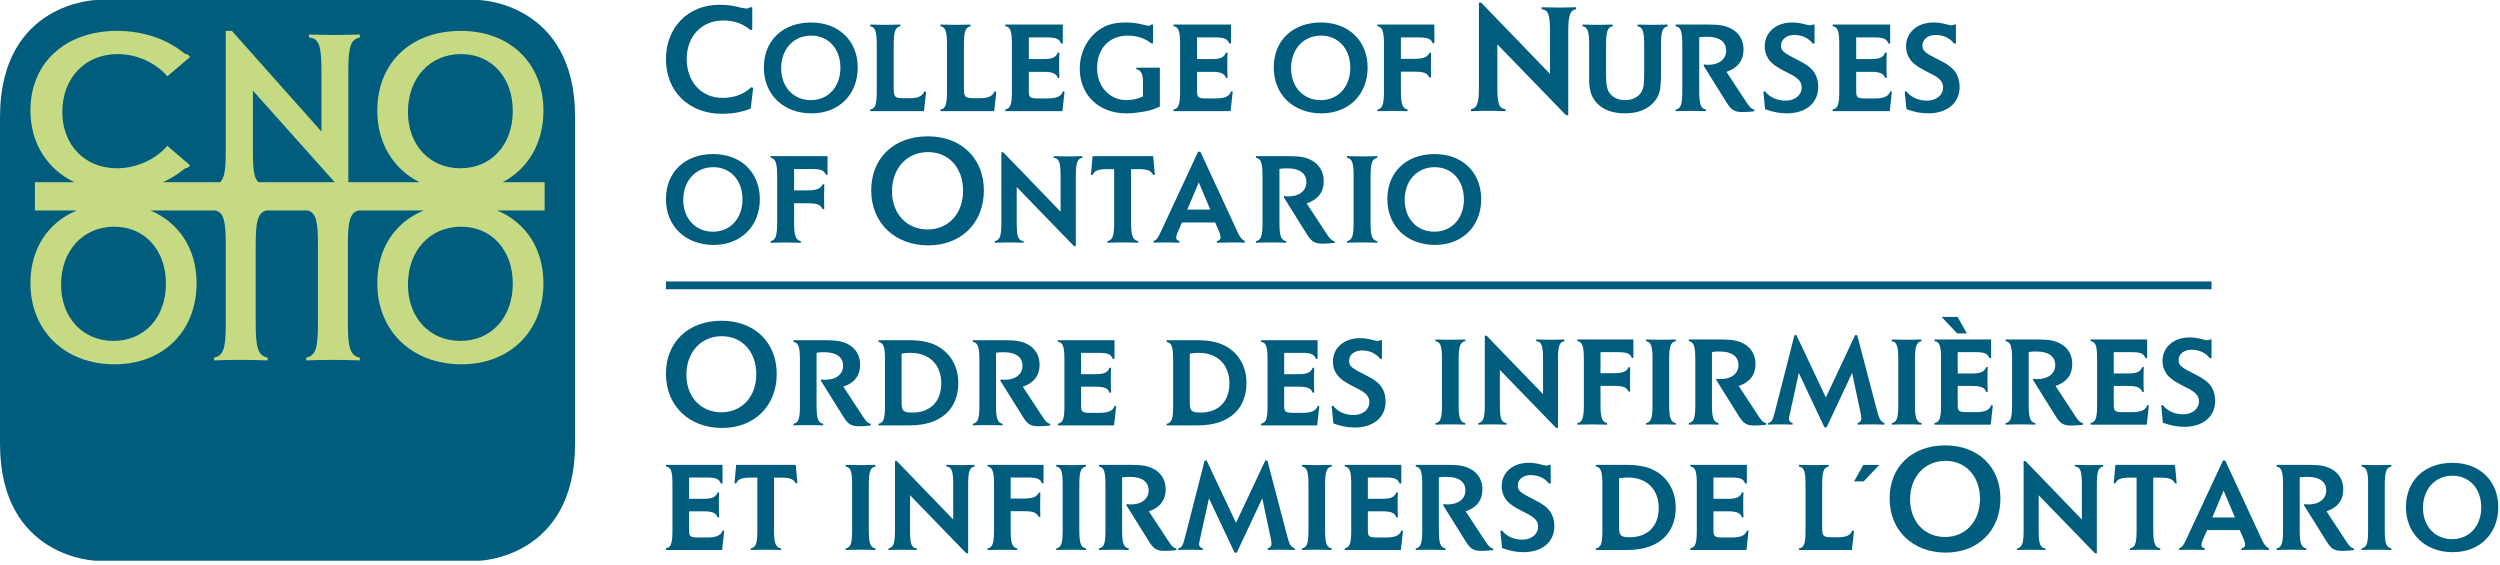 <?xml version="1.0" encoding="UTF-8"?> <svg xmlns="http://www.w3.org/2000/svg" width="177" height="40" viewBox="0 0 177 40" fill="none"><g clip-path="url(#clip0_4254_104)"><path d="M51.092 22.708C53.413 22.708 54.992 24.238 54.992 26.471C54.992 28.738 53.413 30.3 51.125 30.3C48.784 30.3 47.148 28.726 47.148 26.471C47.148 24.216 48.728 22.708 51.092 22.708ZM51.104 23.803C49.635 23.803 48.596 24.932 48.596 26.536C48.596 28.098 49.623 29.192 51.07 29.192C52.529 29.192 53.545 28.087 53.545 26.494C53.545 24.909 52.551 23.803 51.104 23.803Z" fill="#005D7D"></path><path d="M57.813 24.973V28.697C57.813 29.636 57.915 29.926 58.283 30.007V30.116C57.74 30.098 57.519 30.098 57.224 30.098C56.921 30.098 56.709 30.098 56.175 30.116V30.007C56.543 29.926 56.635 29.655 56.635 28.697V25.507C56.635 24.549 56.533 24.269 56.175 24.206V24.087H58.457C59.24 24.087 59.636 24.16 60.051 24.376C60.593 24.666 60.898 25.181 60.898 25.822C60.898 26.59 60.491 27.114 59.709 27.377L61.091 29.482C61.33 29.853 61.44 29.952 61.652 30.015V30.124C61.33 30.16 61.054 30.179 60.833 30.179C60.281 30.179 60.041 30.044 59.709 29.5L58.108 26.935L58.163 26.862C58.283 26.88 58.337 26.889 58.439 26.889C59.194 26.889 59.691 26.491 59.691 25.904C59.691 25.281 59.212 24.937 58.374 24.937C58.145 24.937 58.052 24.937 57.813 24.973Z" fill="#005D7D"></path><path d="M62.196 24.206V24.087H64.387C65.325 24.087 66.025 24.259 66.587 24.63C67.387 25.163 67.848 26.057 67.848 27.105C67.848 28.995 66.578 30.116 64.424 30.116H62.196V30.007C62.564 29.925 62.656 29.663 62.656 28.696V25.506C62.656 24.548 62.554 24.268 62.196 24.206ZM63.833 25.037V28.462C63.833 29.095 63.945 29.211 64.598 29.211C65.86 29.211 66.642 28.425 66.642 27.142C66.642 25.822 65.795 24.981 64.469 24.981C64.257 24.982 64.138 24.991 63.833 25.037Z" fill="#005D7D"></path><path d="M70.517 24.973V28.697C70.517 29.636 70.619 29.926 70.988 30.007V30.116C70.445 30.098 70.223 30.098 69.929 30.098C69.625 30.098 69.413 30.098 68.879 30.116V30.007C69.248 29.926 69.34 29.655 69.34 28.697V25.507C69.34 24.549 69.238 24.269 68.879 24.206V24.087H71.162C71.945 24.087 72.341 24.16 72.755 24.376C73.298 24.666 73.602 25.181 73.602 25.822C73.602 26.59 73.197 27.114 72.414 27.377L73.796 29.482C74.036 29.853 74.145 29.952 74.358 30.015V30.124C74.036 30.16 73.759 30.179 73.538 30.179C72.986 30.179 72.746 30.044 72.414 29.5L70.813 26.935L70.868 26.862C70.988 26.88 71.043 26.889 71.144 26.889C71.898 26.889 72.395 26.491 72.395 25.904C72.395 25.281 71.917 24.937 71.08 24.937C70.85 24.937 70.757 24.937 70.517 24.973Z" fill="#005D7D"></path><path d="M76.539 24.982V26.491H77.552C78.168 26.491 78.427 26.374 78.555 26.039H78.666C78.647 26.419 78.647 26.572 78.647 26.889C78.647 27.224 78.647 27.386 78.666 27.801H78.555C78.454 27.494 78.187 27.377 77.571 27.377H76.539V28.732C76.539 29.157 76.631 29.229 77.192 29.229H77.81C78.482 29.229 78.794 29.085 78.914 28.732L79.025 28.75L78.878 30.116H74.9V29.999C75.269 29.927 75.361 29.655 75.361 28.687V25.507C75.361 24.53 75.269 24.269 74.9 24.195V24.087H78.906V25.406H78.785C78.647 25.063 78.427 24.981 77.746 24.981L76.539 24.982Z" fill="#005D7D"></path><path d="M82.597 24.206V24.087H84.788C85.727 24.087 86.426 24.259 86.989 24.63C87.789 25.163 88.25 26.057 88.25 27.105C88.25 28.995 86.978 30.116 84.824 30.116H82.597V30.007C82.966 29.925 83.058 29.663 83.058 28.696V25.506C83.058 24.548 82.956 24.268 82.597 24.206ZM84.236 25.037V28.462C84.236 29.095 84.347 29.211 85 29.211C86.261 29.211 87.044 28.425 87.044 27.142C87.044 25.822 86.196 24.981 84.87 24.981C84.659 24.982 84.539 24.991 84.236 25.037Z" fill="#005D7D"></path><path d="M90.92 24.982V26.491H91.932C92.55 26.491 92.807 26.374 92.934 26.039H93.046C93.028 26.419 93.028 26.572 93.028 26.889C93.028 27.224 93.028 27.386 93.046 27.801H92.934C92.835 27.494 92.567 27.377 91.951 27.377H90.92V28.732C90.92 29.157 91.012 29.229 91.573 29.229H92.19C92.863 29.229 93.175 29.085 93.295 28.732L93.405 28.75L93.258 30.116H89.281V29.999C89.649 29.927 89.742 29.655 89.742 28.687V25.507C89.742 24.53 89.649 24.269 89.281 24.195V24.087H93.286V25.406H93.166C93.028 25.063 92.807 24.981 92.125 24.981L90.92 24.982Z" fill="#005D7D"></path><path d="M97.842 24.087V25.406H97.714C97.43 25.026 96.969 24.811 96.425 24.811C95.901 24.811 95.514 25.117 95.514 25.533C95.514 25.922 95.66 26.048 96.766 26.6C97.485 26.961 97.826 27.287 97.991 27.766C98.064 27.973 98.101 28.19 98.101 28.426C98.101 29.546 97.245 30.269 95.91 30.269C95.422 30.269 94.952 30.178 94.4 29.979L94.281 28.75L94.4 28.741C94.722 29.157 95.237 29.383 95.846 29.383C96.48 29.383 96.951 28.995 96.951 28.471C96.951 28.072 96.72 27.811 96.075 27.494C95.034 26.979 94.722 26.726 94.499 26.239C94.417 26.048 94.372 25.832 94.372 25.605C94.372 24.629 95.162 23.942 96.276 23.942C96.599 23.942 96.839 23.979 97.29 24.096C97.382 24.124 97.492 24.141 97.548 24.141C97.603 24.141 97.64 24.132 97.714 24.087L97.842 24.087Z" fill="#005D7D"></path><path d="M101.632 24.154V24.036L102.093 24.046C102.315 24.055 102.517 24.055 102.701 24.055C102.876 24.055 103.068 24.055 103.262 24.046L103.742 24.036V24.154C103.383 24.218 103.272 24.516 103.272 25.456V28.646C103.272 29.586 103.374 29.875 103.742 29.957V30.066C103.235 30.047 103.034 30.047 102.645 30.047C102.288 30.047 102.103 30.047 101.632 30.066V29.957C102.001 29.875 102.093 29.605 102.093 28.646V25.456C102.093 24.498 101.992 24.218 101.632 24.154Z" fill="#005D7D"></path><path d="M105.251 23.766L109.247 27.905V25.456C109.247 24.462 109.145 24.182 108.758 24.154V24.036L109.247 24.046L109.772 24.056L110.296 24.046L110.756 24.036V24.154C110.407 24.218 110.305 24.498 110.305 25.456V30.3H110.176L106.19 26.188V28.646C106.19 29.631 106.282 29.902 106.669 29.957V30.066C106.135 30.047 105.913 30.047 105.647 30.047C105.39 30.047 105.179 30.047 104.661 30.066V29.957C105.03 29.876 105.123 29.605 105.123 28.646V23.766H105.251Z" fill="#005D7D"></path><path d="M113.316 24.933V26.424H114.236C114.871 26.424 115.177 26.306 115.304 25.999H115.415V26.27C115.405 26.451 115.405 26.821 115.405 27.074C115.405 27.355 115.405 27.436 115.415 27.725H115.304C115.138 27.399 114.909 27.318 114.236 27.318H113.316V28.647C113.316 29.587 113.427 29.876 113.786 29.958V30.067C113.288 30.057 113.076 30.047 112.725 30.047C112.368 30.047 112.174 30.057 111.677 30.067V29.958C112.035 29.886 112.138 29.597 112.138 28.647V25.456C112.138 24.507 112.036 24.218 111.677 24.145V24.035H115.644V25.337H115.534C115.396 25.012 115.185 24.932 114.448 24.932H113.316" fill="#005D7D"></path><path d="M116.538 24.154V24.036L116.998 24.046C117.22 24.055 117.421 24.055 117.606 24.055C117.781 24.055 117.974 24.055 118.168 24.046L118.647 24.036V24.154C118.288 24.218 118.177 24.516 118.177 25.456V28.646C118.177 29.586 118.278 29.875 118.647 29.957V30.066C118.14 30.047 117.938 30.047 117.55 30.047C117.192 30.047 117.008 30.047 116.538 30.066V29.957C116.906 29.875 116.998 29.605 116.998 28.646V25.456C116.998 24.498 116.897 24.218 116.538 24.154Z" fill="#005D7D"></path><path d="M121.206 24.922V28.646C121.206 29.586 121.307 29.875 121.675 29.957V30.066C121.131 30.047 120.911 30.047 120.617 30.047C120.312 30.047 120.1 30.047 119.567 30.066V29.957C119.935 29.875 120.027 29.605 120.027 28.646V25.456C120.027 24.498 119.926 24.218 119.567 24.154V24.036H121.85C122.632 24.036 123.029 24.109 123.442 24.327C123.986 24.616 124.29 25.131 124.29 25.772C124.29 26.541 123.885 27.064 123.102 27.326L124.483 29.432C124.723 29.802 124.834 29.902 125.045 29.965V30.074C124.723 30.11 124.447 30.128 124.226 30.128C123.674 30.128 123.435 29.993 123.102 29.451L121.5 26.885L121.555 26.812C121.675 26.83 121.73 26.839 121.831 26.839C122.587 26.839 123.084 26.442 123.084 25.854C123.084 25.231 122.606 24.887 121.767 24.887C121.537 24.886 121.445 24.886 121.206 24.922Z" fill="#005D7D"></path><path d="M129.27 28.14L131.342 23.729H131.488L132.916 29.16C133.054 29.676 133.145 29.829 133.422 29.956V30.065C132.879 30.046 132.676 30.046 132.391 30.046C132.115 30.046 131.939 30.046 131.517 30.065V29.956C131.701 29.892 131.783 29.785 131.783 29.613C131.783 29.549 131.766 29.404 131.746 29.314L131.13 26.404L129.325 30.254H129.169L127.355 26.404L126.721 29.305C126.673 29.495 126.654 29.585 126.654 29.657C126.654 29.8 126.747 29.901 126.921 29.956V30.065C126.544 30.046 126.397 30.046 126.056 30.046C125.707 30.046 125.559 30.046 125.182 30.065V29.956C125.45 29.866 125.504 29.775 125.68 29.087L127.05 23.729H127.188L129.27 28.14Z" fill="#005D7D"></path><path d="M133.939 24.154V24.036L134.398 24.046C134.619 24.055 134.821 24.055 135.006 24.055C135.182 24.055 135.374 24.055 135.567 24.046L136.046 24.036V24.154C135.688 24.218 135.578 24.516 135.578 25.456V28.646C135.578 29.586 135.678 29.875 136.046 29.957V30.066C135.539 30.047 135.338 30.047 134.95 30.047C134.591 30.047 134.407 30.047 133.939 30.066V29.957C134.306 29.875 134.398 29.605 134.398 28.646V25.456C134.398 24.498 134.297 24.218 133.939 24.154Z" fill="#005D7D"></path><path d="M138.606 24.933V26.442H139.619C140.235 26.442 140.493 26.324 140.621 25.989H140.733C140.714 26.368 140.714 26.522 140.714 26.838C140.714 27.173 140.714 27.335 140.733 27.751H140.621C140.52 27.444 140.253 27.326 139.637 27.326H138.606V28.682C138.606 29.107 138.697 29.179 139.259 29.179H139.876C140.548 29.179 140.861 29.035 140.98 28.682L141.091 28.701L140.945 30.066H136.966V29.947C137.335 29.875 137.426 29.604 137.426 28.637V25.456C137.426 24.48 137.335 24.218 136.966 24.145V24.035H140.972V25.355H140.852C140.713 25.012 140.493 24.932 139.812 24.932H138.606" fill="#005D7D"></path><path d="M143.631 24.922V28.646C143.631 29.586 143.734 29.875 144.102 29.957V30.066C143.558 30.047 143.338 30.047 143.043 30.047C142.74 30.047 142.528 30.047 141.994 30.066V29.957C142.362 29.875 142.454 29.605 142.454 28.646V25.456C142.454 24.498 142.353 24.218 141.994 24.154V24.036H144.277C145.059 24.036 145.456 24.109 145.871 24.327C146.413 24.616 146.717 25.131 146.717 25.772C146.717 26.541 146.311 27.064 145.53 27.326L146.911 29.432C147.15 29.802 147.26 29.902 147.472 29.965V30.074C147.15 30.11 146.874 30.128 146.653 30.128C146.1 30.128 145.86 29.993 145.53 29.451L143.927 26.885L143.982 26.812C144.102 26.83 144.158 26.839 144.259 26.839C145.014 26.839 145.511 26.442 145.511 25.854C145.511 25.231 145.032 24.887 144.195 24.887C143.963 24.886 143.871 24.886 143.631 24.922Z" fill="#005D7D"></path><path d="M149.653 24.933V26.442H150.666C151.283 26.442 151.541 26.324 151.669 25.989H151.781C151.762 26.368 151.762 26.522 151.762 26.838C151.762 27.173 151.762 27.335 151.781 27.751H151.669C151.569 27.444 151.301 27.326 150.684 27.326H149.653V28.682C149.653 29.107 149.746 29.179 150.307 29.179H150.924C151.597 29.179 151.908 29.035 152.028 28.682L152.139 28.701L151.992 30.066H148.015V29.947C148.383 29.875 148.476 29.604 148.476 28.637V25.456C148.476 24.48 148.383 24.218 148.015 24.145V24.035H152.019V25.355H151.9C151.762 25.012 151.541 24.932 150.859 24.932H149.653" fill="#005D7D"></path><path d="M156.577 24.036V25.356H156.448C156.162 24.977 155.702 24.759 155.16 24.759C154.634 24.759 154.247 25.067 154.247 25.483C154.247 25.872 154.395 25.998 155.5 26.549C156.218 26.911 156.558 27.236 156.725 27.715C156.797 27.923 156.835 28.141 156.835 28.375C156.835 29.496 155.979 30.219 154.644 30.219C154.157 30.219 153.686 30.128 153.134 29.93L153.014 28.701L153.134 28.691C153.457 29.107 153.972 29.332 154.58 29.332C155.215 29.332 155.685 28.944 155.685 28.419C155.685 28.021 155.454 27.76 154.808 27.443C153.769 26.927 153.456 26.675 153.235 26.186C153.152 25.997 153.105 25.78 153.105 25.554C153.105 24.578 153.898 23.891 155.011 23.891C155.333 23.891 155.573 23.927 156.025 24.044C156.118 24.072 156.227 24.09 156.282 24.09C156.337 24.09 156.375 24.081 156.448 24.034H156.577" fill="#005D7D"></path><path d="M139.252 23.606H138.571L137.467 22.44H138.598L139.252 23.606Z" fill="#005D7D"></path><path d="M48.788 33.807V35.316H49.8C50.417 35.316 50.675 35.199 50.804 34.864H50.914C50.896 35.243 50.896 35.398 50.896 35.714C50.896 36.047 50.896 36.211 50.914 36.626H50.804C50.702 36.319 50.435 36.201 49.819 36.201H48.788V37.557C48.788 37.982 48.879 38.054 49.442 38.054H50.058C50.73 38.054 51.043 37.91 51.163 37.557L51.273 37.575L51.126 38.94H47.148V38.822C47.517 38.75 47.609 38.478 47.609 37.511V34.33C47.609 33.354 47.517 33.093 47.148 33.02V32.913H51.154V34.232H51.034C50.896 33.888 50.675 33.807 49.994 33.807L48.788 33.807Z" fill="#005D7D"></path><path d="M54.8 33.816V37.521C54.8 38.452 54.91 38.751 55.297 38.832V38.941C54.745 38.922 54.514 38.922 54.202 38.922C53.888 38.922 53.676 38.922 53.151 38.941V38.832C53.52 38.751 53.621 38.479 53.621 37.521V33.816H53.161C52.516 33.816 52.259 33.916 52.121 34.222H52.001L52.121 32.912H56.338L56.456 34.222H56.338C56.189 33.916 55.932 33.816 55.297 33.816H54.8Z" fill="#005D7D"></path><path d="M59.872 33.03V32.913L60.331 32.921C60.554 32.931 60.756 32.931 60.94 32.931C61.116 32.931 61.309 32.931 61.502 32.921L61.98 32.913V33.03C61.622 33.094 61.511 33.391 61.511 34.331V37.521C61.511 38.461 61.612 38.751 61.98 38.832V38.941C61.474 38.922 61.272 38.922 60.885 38.922C60.526 38.922 60.341 38.922 59.872 38.941V38.832C60.24 38.751 60.331 38.479 60.331 37.521V34.331C60.331 33.373 60.231 33.093 59.872 33.03Z" fill="#005D7D"></path><path d="M63.49 32.642L67.487 36.781V34.331C67.487 33.337 67.385 33.057 66.998 33.03V32.913L67.487 32.921L68.011 32.931L68.536 32.921L68.996 32.913V33.03C68.646 33.094 68.545 33.373 68.545 34.331V39.175H68.415L64.43 35.063V37.522C64.43 38.508 64.522 38.779 64.909 38.833V38.941C64.374 38.923 64.152 38.923 63.886 38.923C63.629 38.923 63.418 38.923 62.901 38.941V38.833C63.27 38.751 63.363 38.48 63.363 37.522V32.642H63.49Z" fill="#005D7D"></path><path d="M71.554 33.807V35.298H72.476C73.111 35.298 73.415 35.181 73.543 34.874H73.654V35.145C73.645 35.325 73.645 35.696 73.645 35.949C73.645 36.229 73.645 36.31 73.654 36.6H73.543C73.378 36.274 73.148 36.193 72.476 36.193H71.554V37.522C71.554 38.461 71.665 38.751 72.024 38.833V38.941C71.526 38.932 71.315 38.923 70.966 38.923C70.607 38.923 70.412 38.933 69.917 38.941V38.833C70.276 38.761 70.377 38.471 70.377 37.522V34.331C70.377 33.383 70.276 33.094 69.917 33.021V32.913H73.884V34.214H73.774C73.636 33.888 73.423 33.807 72.686 33.807H71.554Z" fill="#005D7D"></path><path d="M74.778 33.03V32.913L75.238 32.921C75.459 32.931 75.66 32.931 75.846 32.931C76.021 32.931 76.214 32.931 76.407 32.921L76.885 32.913V33.03C76.527 33.094 76.416 33.391 76.416 34.331V37.521C76.416 38.461 76.517 38.751 76.885 38.832V38.941C76.379 38.922 76.177 38.922 75.79 38.922C75.431 38.922 75.247 38.922 74.778 38.941V38.832C75.145 38.751 75.238 38.479 75.238 37.521V34.331C75.238 33.373 75.136 33.093 74.778 33.03Z" fill="#005D7D"></path><path d="M79.445 33.797V37.521C79.445 38.461 79.546 38.751 79.914 38.832V38.941C79.371 38.922 79.15 38.922 78.855 38.922C78.551 38.922 78.34 38.922 77.806 38.941V38.832C78.175 38.751 78.266 38.479 78.266 37.521V34.331C78.266 33.373 78.166 33.094 77.806 33.03V32.913H80.089C80.872 32.913 81.268 32.984 81.682 33.202C82.226 33.49 82.529 34.006 82.529 34.647C82.529 35.415 82.124 35.939 81.341 36.201L82.722 38.306C82.961 38.678 83.072 38.778 83.284 38.84V38.948C82.962 38.984 82.686 39.002 82.465 39.002C81.912 39.002 81.673 38.867 81.341 38.325L79.739 35.759L79.794 35.686C79.914 35.704 79.97 35.714 80.071 35.714C80.827 35.714 81.323 35.316 81.323 34.729C81.323 34.105 80.844 33.761 80.007 33.761C79.776 33.762 79.684 33.762 79.445 33.797Z" fill="#005D7D"></path><path d="M87.51 37.016L89.581 32.604H89.729L91.155 38.037C91.294 38.551 91.385 38.704 91.662 38.831V38.94C91.118 38.922 90.915 38.922 90.63 38.922C90.355 38.922 90.18 38.922 89.755 38.94V38.831C89.939 38.767 90.023 38.66 90.023 38.488C90.023 38.424 90.005 38.279 89.985 38.189L89.369 35.279L87.565 39.129H87.409L85.595 35.279L84.958 38.181C84.913 38.371 84.894 38.46 84.894 38.533C84.894 38.677 84.986 38.778 85.161 38.831V38.94C84.783 38.922 84.636 38.922 84.296 38.922C83.947 38.922 83.799 38.922 83.421 38.94V38.831C83.688 38.741 83.743 38.651 83.919 37.963L85.29 32.604H85.429L87.51 37.016Z" fill="#005D7D"></path><path d="M92.177 33.03V32.913L92.638 32.921C92.859 32.931 93.061 32.931 93.245 32.931C93.42 32.931 93.613 32.931 93.807 32.921L94.286 32.913V33.03C93.927 33.094 93.816 33.391 93.816 34.331V37.521C93.816 38.461 93.917 38.751 94.286 38.832V38.941C93.779 38.922 93.577 38.922 93.19 38.922C92.831 38.922 92.647 38.922 92.177 38.941V38.832C92.545 38.751 92.638 38.479 92.638 37.521V34.331C92.638 33.373 92.537 33.093 92.177 33.03Z" fill="#005D7D"></path><path d="M96.845 33.807V35.316H97.857C98.474 35.316 98.732 35.199 98.862 34.864H98.972C98.953 35.243 98.953 35.398 98.953 35.714C98.953 36.047 98.953 36.211 98.972 36.626H98.862C98.76 36.319 98.493 36.201 97.875 36.201H96.845V37.557C96.845 37.982 96.937 38.054 97.498 38.054H98.115C98.788 38.054 99.1 37.91 99.219 37.557L99.33 37.575L99.184 38.94H95.207V38.822C95.575 38.75 95.667 38.478 95.667 37.511V34.33C95.667 33.354 95.575 33.093 95.207 33.02V32.913H99.212V34.232H99.092C98.953 33.888 98.733 33.807 98.051 33.807L96.845 33.807Z" fill="#005D7D"></path><path d="M101.872 33.797V37.521C101.872 38.461 101.973 38.751 102.341 38.832V38.941C101.797 38.922 101.577 38.922 101.283 38.922C100.979 38.922 100.766 38.922 100.233 38.941V38.832C100.601 38.751 100.694 38.479 100.694 37.521V34.331C100.694 33.373 100.593 33.094 100.233 33.03V32.913H102.515C103.299 32.913 103.695 32.984 104.108 33.202C104.652 33.49 104.956 34.006 104.956 34.647C104.956 35.415 104.551 35.939 103.769 36.201L105.15 38.306C105.389 38.678 105.5 38.778 105.711 38.84V38.948C105.389 38.984 105.113 39.002 104.892 39.002C104.34 39.002 104.1 38.867 103.769 38.325L102.165 35.759L102.22 35.686C102.341 35.704 102.396 35.714 102.498 35.714C103.253 35.714 103.751 35.316 103.751 34.729C103.751 34.105 103.272 33.761 102.433 33.761C102.203 33.762 102.111 33.762 101.872 33.797Z" fill="#005D7D"></path><path d="M109.79 32.912V34.232H109.66C109.375 33.852 108.915 33.635 108.371 33.635C107.846 33.635 107.46 33.942 107.46 34.357C107.46 34.747 107.606 34.873 108.712 35.424C109.429 35.785 109.772 36.112 109.937 36.59C110.011 36.797 110.048 37.015 110.048 37.25C110.048 38.37 109.191 39.094 107.857 39.094C107.367 39.094 106.899 39.002 106.346 38.804L106.226 37.575L106.346 37.566C106.669 37.981 107.184 38.207 107.792 38.207C108.427 38.207 108.898 37.819 108.898 37.294C108.898 36.896 108.667 36.634 108.023 36.318C106.982 35.803 106.669 35.55 106.448 35.061C106.364 34.872 106.319 34.655 106.319 34.428C106.319 33.452 107.11 32.766 108.224 32.766C108.547 32.766 108.786 32.802 109.238 32.919C109.329 32.946 109.439 32.964 109.494 32.964C109.55 32.964 109.587 32.956 109.66 32.91H109.79" fill="#005D7D"></path><path d="M131.922 32.915H133.055L131.95 34.081H131.268L131.922 32.915Z" fill="#005D7D"></path><path d="M112.99 33.03V32.913H115.181C116.12 32.913 116.82 33.084 117.382 33.454C118.183 33.988 118.642 34.882 118.642 35.93C118.642 37.819 117.371 38.94 115.217 38.94H112.989V38.831C113.357 38.749 113.449 38.489 113.449 37.522V34.331C113.45 33.373 113.349 33.093 112.99 33.03ZM114.628 33.861V37.286C114.628 37.919 114.739 38.036 115.393 38.036C116.654 38.036 117.437 37.251 117.437 35.966C117.437 34.647 116.59 33.807 115.265 33.807C115.053 33.807 114.932 33.816 114.628 33.861Z" fill="#005D7D"></path><path d="M121.312 33.807V35.316H122.325C122.942 35.316 123.199 35.199 123.329 34.864H123.439C123.421 35.243 123.421 35.398 123.421 35.714C123.421 36.047 123.421 36.211 123.439 36.626H123.329C123.227 36.319 122.96 36.201 122.344 36.201H121.312V37.557C121.312 37.982 121.405 38.054 121.965 38.054H122.583C123.255 38.054 123.568 37.91 123.687 37.557L123.798 37.575L123.65 38.94H119.674V38.822C120.042 38.749 120.134 38.479 120.134 37.512V34.331C120.134 33.354 120.042 33.093 119.674 33.019V32.913H123.678V34.231H123.559C123.42 33.888 123.199 33.807 122.518 33.807L121.312 33.807Z" fill="#005D7D"></path><path d="M131.265 37.585L131.117 38.941H127.369V38.831C127.738 38.769 127.832 38.479 127.832 37.522V34.331C127.832 33.383 127.73 33.084 127.369 33.03V32.913L127.832 32.921C128.071 32.93 128.264 32.93 128.429 32.93C128.595 32.93 128.789 32.93 129.02 32.921L129.47 32.913V33.03C129.12 33.093 129.009 33.391 129.009 34.331V37.07C129.009 37.657 129.02 37.775 129.092 37.874C129.174 38 129.322 38.037 129.691 38.037H130.132C130.712 38.037 130.989 37.911 131.144 37.568L131.265 37.585Z" fill="#005D7D"></path><path d="M137.73 31.533C140.05 31.533 141.63 33.062 141.63 35.296C141.63 37.562 140.05 39.124 137.763 39.124C135.421 39.124 133.785 37.551 133.785 35.296C133.785 33.041 135.366 31.533 137.73 31.533ZM137.741 32.629C136.272 32.629 135.234 33.756 135.234 35.361C135.234 36.922 136.26 38.019 137.709 38.019C139.167 38.019 140.183 36.913 140.183 35.318C140.182 33.734 139.189 32.629 137.741 32.629Z" fill="#005D7D"></path><path d="M143.402 32.642L147.395 36.78V34.331C147.395 33.337 147.295 33.057 146.908 33.03V32.913L147.395 32.921L147.921 32.93L148.446 32.921L148.905 32.913V33.03C148.556 33.093 148.455 33.373 148.455 34.331V39.175H148.326L144.339 35.064V37.523C144.339 38.506 144.432 38.779 144.818 38.832V38.941C144.284 38.923 144.063 38.923 143.797 38.923C143.539 38.923 143.328 38.923 142.812 38.941V38.831C143.179 38.749 143.272 38.479 143.272 37.522V32.641L143.402 32.642Z" fill="#005D7D"></path><path d="M152.451 33.816V37.522C152.451 38.452 152.562 38.749 152.948 38.831V38.941C152.396 38.922 152.165 38.922 151.852 38.922C151.539 38.922 151.327 38.922 150.802 38.941V38.831C151.17 38.749 151.272 38.479 151.272 37.522V33.816H150.812C150.167 33.816 149.909 33.914 149.771 34.223H149.651L149.771 32.912H153.988L154.108 34.223H153.988C153.84 33.914 153.582 33.816 152.947 33.816H152.451Z" fill="#005D7D"></path><path d="M158.575 37.53H156.265L155.943 38.263C155.887 38.389 155.859 38.498 155.859 38.579C155.859 38.705 155.934 38.787 156.09 38.823V38.941C155.592 38.922 155.381 38.922 155.004 38.922C154.699 38.922 154.598 38.922 154.285 38.941V38.823C154.506 38.732 154.58 38.633 154.81 38.136L157.388 32.604H157.545L160.141 38.208C160.287 38.542 160.436 38.723 160.637 38.822V38.94C160.268 38.922 160.122 38.922 159.8 38.922C159.578 38.922 159.357 38.922 159.138 38.931L158.695 38.941V38.823C158.87 38.796 158.954 38.697 158.954 38.552C158.954 38.479 158.915 38.334 158.87 38.218L158.575 37.53ZM158.235 36.635L157.433 34.737L156.632 36.635H158.235Z" fill="#005D7D"></path><path d="M162.82 33.797V37.522C162.82 38.461 162.921 38.749 163.289 38.831V38.941C162.746 38.922 162.525 38.922 162.23 38.922C161.927 38.922 161.715 38.922 161.182 38.941V38.831C161.549 38.749 161.64 38.479 161.64 37.522V34.331C161.64 33.373 161.539 33.093 161.182 33.03V32.913H163.464C164.246 32.913 164.642 32.984 165.057 33.201C165.599 33.491 165.904 34.006 165.904 34.647C165.904 35.415 165.499 35.939 164.716 36.201L166.097 38.306C166.336 38.678 166.446 38.778 166.659 38.84V38.948C166.336 38.984 166.061 39.002 165.839 39.002C165.287 39.002 165.048 38.867 164.716 38.324L163.114 35.759L163.17 35.686C163.289 35.704 163.344 35.714 163.445 35.714C164.201 35.714 164.698 35.315 164.698 34.728C164.698 34.105 164.22 33.762 163.382 33.762C163.151 33.763 163.059 33.763 162.82 33.797Z" fill="#005D7D"></path><path d="M167.202 33.03V32.913L167.662 32.921C167.883 32.93 168.086 32.93 168.27 32.93C168.445 32.93 168.638 32.93 168.832 32.921L169.31 32.913V33.03C168.952 33.093 168.841 33.391 168.841 34.331V37.522C168.841 38.461 168.941 38.749 169.31 38.831V38.941C168.803 38.922 168.601 38.922 168.216 38.922C167.855 38.922 167.672 38.922 167.202 38.941V38.831C167.57 38.749 167.662 38.479 167.662 37.522V34.331C167.662 33.373 167.56 33.093 167.202 33.03Z" fill="#005D7D"></path><path d="M173.628 32.768C175.561 32.768 176.878 34.042 176.878 35.904C176.878 37.792 175.562 39.094 173.655 39.094C171.704 39.094 170.341 37.784 170.341 35.904C170.341 34.024 171.658 32.768 173.628 32.768ZM173.636 33.681C172.413 33.681 171.547 34.621 171.547 35.958C171.547 37.26 172.404 38.172 173.609 38.172C174.824 38.172 175.671 37.251 175.671 35.922C175.671 34.602 174.844 33.681 173.636 33.681Z" fill="#005D7D"></path><path d="M40.716 19.851C40.716 19.851 40.716 23.284 40.716 31.414C40.716 39.544 33.904 39.702 33.904 39.702H6.813C6.813 39.702 0 39.543 0 31.413C0 23.283 0 19.851 0 19.851C0 19.851 0 16.418 0 8.288C0 0.158 6.813 0 6.813 0H33.904C33.904 0 40.716 0.159 40.716 8.289C40.716 16.419 40.716 19.851 40.716 19.851Z" fill="#005D7D"></path><path d="M38.561 12.902H35.581C37.371 11.976 38.476 10.151 38.476 7.831C38.476 4.481 36.106 2.187 32.627 2.187C29.08 2.187 26.711 4.447 26.711 7.831C26.711 10.142 27.856 11.973 29.701 12.902H24.662V5C24.662 3.275 24.845 2.772 25.475 2.657V2.446L24.645 2.462L23.701 2.479L22.758 2.462L21.879 2.446V2.657C22.575 2.706 22.758 3.211 22.758 5V9.312L16.415 2.183L15.983 2.185V10.741C15.983 12.02 15.892 12.618 15.575 12.902H11.526C12.048 12.666 12.534 12.373 12.964 12.026L12.966 12.026C13.046 11.941 13.13 11.903 13.299 11.871L13.461 11.703L11.847 10.327L11.846 10.326C10.984 11.317 9.635 11.913 8.272 11.913C6.014 11.913 4.412 10.27 4.412 7.928C4.412 5.521 6.031 3.829 8.323 3.829C9.672 3.829 11 4.42 11.851 5.402L13.461 4.031L13.299 3.862C13.13 3.831 13.047 3.792 12.966 3.708C11.745 2.741 10.089 2.186 8.306 2.186C4.618 2.186 2.154 4.446 2.154 7.829C2.154 10.141 3.345 11.972 5.264 12.901H2.47V14.902H5.439C3.403 15.742 2.154 17.599 2.154 20.051C2.154 23.434 4.606 25.793 8.119 25.793C11.55 25.793 13.919 23.451 13.919 20.051C13.919 17.617 12.665 15.747 10.647 14.902H15.258C15.82 15.054 15.983 15.594 15.983 17.222V22.963C15.983 24.688 15.817 25.175 15.155 25.322V25.517C15.999 25.483 16.331 25.483 16.977 25.483C17.673 25.483 18.038 25.483 18.949 25.517V25.322C18.286 25.175 18.104 24.655 18.104 22.963V17.222C18.104 15.624 18.282 15.056 18.846 14.902H21.784C22.347 15.054 22.508 15.594 22.508 17.222V22.963C22.508 24.688 22.343 25.175 21.681 25.322V25.517C22.526 25.483 22.857 25.483 23.503 25.483C24.199 25.483 24.564 25.483 25.475 25.517V25.322C24.812 25.175 24.63 24.655 24.63 22.963V17.222C24.63 15.624 24.808 15.056 25.372 14.902H29.996C27.96 15.742 26.711 17.599 26.711 20.051C26.711 23.434 29.163 25.793 32.676 25.793C36.106 25.793 38.476 23.451 38.476 20.051C38.476 17.617 37.222 15.747 35.204 14.902H38.561V12.902ZM32.643 3.829C34.814 3.829 36.305 5.487 36.305 7.862C36.305 10.254 34.781 11.913 32.593 11.913C30.423 11.913 28.882 10.27 28.882 7.928C28.882 5.521 30.439 3.829 32.643 3.829ZM8.036 24.136C5.865 24.136 4.324 22.492 4.324 20.15C4.324 17.741 5.882 16.051 8.087 16.051C10.257 16.051 11.748 17.709 11.748 20.085C11.748 22.476 10.224 24.136 8.036 24.136ZM32.593 24.136C30.423 24.136 28.882 22.492 28.882 20.15C28.882 17.741 30.439 16.051 32.643 16.051C34.814 16.051 36.305 17.709 36.305 20.085C36.305 22.476 34.781 24.136 32.593 24.136ZM17.906 10.742V6.421L23.701 12.902H18.297C17.992 12.623 17.906 12.014 17.906 10.742Z" fill="#C5DA82"></path><path d="M156.577 19.927H47.148V20.479H156.577V19.927Z" fill="#005D7D"></path><path d="M53.26 0.514V2.113H53.114C52.597 1.672 51.979 1.451 51.204 1.451C49.676 1.451 48.62 2.565 48.62 4.175C48.62 5.806 49.665 6.932 51.171 6.932C51.968 6.932 52.676 6.667 53.181 6.182L53.327 6.215L53.148 7.693C52.486 7.946 51.856 8.057 51.115 8.057C48.767 8.057 47.149 6.469 47.149 4.186C47.149 1.936 48.722 0.338 50.935 0.338C51.441 0.338 51.913 0.392 52.475 0.547C52.631 0.58 52.766 0.602 52.878 0.602C52.957 0.602 53.013 0.58 53.103 0.514H53.26Z" fill="#005D7D"></path><path d="M57.422 1.593C59.389 1.593 60.727 2.889 60.727 4.782C60.727 6.703 59.389 8.026 57.45 8.026C55.466 8.026 54.08 6.693 54.08 4.782C54.08 2.871 55.419 1.593 57.422 1.593ZM57.432 2.521C56.187 2.521 55.307 3.476 55.307 4.837C55.307 6.16 56.177 7.089 57.404 7.089C58.64 7.089 59.501 6.151 59.501 4.801C59.501 3.458 58.658 2.521 57.432 2.521Z" fill="#005D7D"></path><path d="M65.567 6.491L65.417 7.87H61.607V7.76C61.982 7.695 62.075 7.401 62.075 6.427V3.182C62.075 2.218 61.972 1.915 61.607 1.86V1.739L62.075 1.749C62.319 1.759 62.515 1.759 62.684 1.759C62.852 1.759 63.049 1.759 63.283 1.749L63.742 1.739V1.859C63.386 1.924 63.274 2.227 63.274 3.182V5.966C63.274 6.564 63.283 6.683 63.358 6.785C63.442 6.914 63.592 6.951 63.966 6.951H64.415C65.005 6.951 65.286 6.822 65.445 6.472L65.567 6.491Z" fill="#005D7D"></path><path d="M70.538 6.491L70.389 7.87H66.578V7.76C66.953 7.695 67.047 7.401 67.047 6.427V3.182C67.047 2.218 66.944 1.915 66.578 1.86V1.739L67.047 1.749C67.29 1.759 67.487 1.759 67.654 1.759C67.823 1.759 68.02 1.759 68.254 1.749L68.713 1.739V1.859C68.357 1.924 68.245 2.227 68.245 3.182V5.966C68.245 6.564 68.254 6.683 68.329 6.785C68.414 6.914 68.563 6.951 68.938 6.951H69.386C69.977 6.951 70.257 6.822 70.417 6.472L70.538 6.491Z" fill="#005D7D"></path><path d="M72.841 2.649V4.184H73.871C74.498 4.184 74.76 4.065 74.892 3.726H75.004C74.986 4.111 74.986 4.267 74.986 4.589C74.986 4.929 74.986 5.094 75.004 5.517H74.892C74.789 5.205 74.517 5.086 73.89 5.086H72.841V6.464C72.841 6.896 72.935 6.969 73.507 6.969H74.133C74.816 6.969 75.135 6.823 75.257 6.464L75.369 6.482L75.219 7.87H71.175V7.75C71.549 7.677 71.643 7.401 71.643 6.417V3.182C71.643 2.19 71.549 1.924 71.175 1.851V1.739H75.247V3.081H75.126C74.986 2.732 74.76 2.649 74.067 2.649H72.841Z" fill="#005D7D"></path><path d="M82.119 4.791V7.549C81.585 7.777 81.37 7.842 80.799 7.934C80.443 7.989 80.097 8.026 79.751 8.026C77.794 8.026 76.446 6.73 76.446 4.855C76.446 3.872 76.858 2.934 77.542 2.328C78.123 1.813 78.778 1.592 79.686 1.592C80.163 1.592 80.537 1.639 81.099 1.786C81.193 1.813 81.268 1.822 81.333 1.822C81.399 1.822 81.446 1.804 81.512 1.739H81.633V3.072H81.512C81.053 2.705 80.5 2.521 79.836 2.521C78.543 2.521 77.673 3.44 77.673 4.809C77.673 6.132 78.552 7.088 79.76 7.088C80.144 7.088 80.546 7.005 80.921 6.831V5.774C80.921 5.222 80.781 4.965 80.454 4.901V4.791H82.119Z" fill="#005D7D"></path><path d="M84.749 2.649V4.184H85.779C86.407 4.184 86.668 4.065 86.799 3.726H86.912C86.894 4.111 86.894 4.267 86.894 4.589C86.894 4.929 86.894 5.094 86.912 5.517H86.799C86.697 5.205 86.425 5.086 85.798 5.086H84.749V6.464C84.749 6.896 84.843 6.969 85.414 6.969H86.042C86.725 6.969 87.043 6.823 87.165 6.464L87.277 6.482L87.127 7.87H83.083V7.75C83.457 7.677 83.551 7.401 83.551 6.417V3.182C83.551 2.19 83.457 1.924 83.083 1.851V1.739H87.155V3.081H87.034C86.894 2.732 86.668 2.649 85.976 2.649H84.749Z" fill="#005D7D"></path><path d="M93.522 1.593C95.487 1.593 96.827 2.889 96.827 4.782C96.827 6.703 95.487 8.026 93.55 8.026C91.566 8.026 90.18 6.693 90.18 4.782C90.18 2.871 91.518 1.593 93.522 1.593ZM93.531 2.521C92.286 2.521 91.406 3.476 91.406 4.837C91.406 6.16 92.276 7.089 93.502 7.089C94.738 7.089 95.6 6.151 95.6 4.801C95.6 3.458 94.757 2.521 93.531 2.521Z" fill="#005D7D"></path><path d="M99.183 2.649V4.166H100.119C100.766 4.166 101.074 4.047 101.205 3.734H101.317V4.01C101.308 4.194 101.308 4.57 101.308 4.828C101.308 5.113 101.308 5.196 101.317 5.49H101.205C101.037 5.159 100.803 5.076 100.119 5.076H99.183V6.427C99.183 7.383 99.295 7.677 99.661 7.761V7.871C99.156 7.862 98.941 7.852 98.584 7.852C98.219 7.852 98.022 7.862 97.517 7.871V7.761C97.882 7.686 97.985 7.393 97.985 6.427V3.182C97.985 2.218 97.882 1.924 97.517 1.851V1.739H101.552V3.063H101.439C101.299 2.733 101.084 2.649 100.334 2.649H99.183Z" fill="#005D7D"></path><path d="M104.865 0.183L109.741 5.234V2.245C109.741 1.032 109.617 0.691 109.145 0.657V0.514L109.741 0.525L110.381 0.536L111.021 0.525L111.583 0.514V0.657C111.157 0.735 111.032 1.077 111.032 2.245V8.157H110.876L106.011 3.139V6.139C106.011 7.342 106.123 7.671 106.595 7.737V7.871C105.945 7.849 105.674 7.849 105.348 7.849C105.033 7.849 104.775 7.849 104.146 7.871V7.737C104.596 7.639 104.708 7.307 104.708 6.139V0.183H104.865Z" fill="#005D7D"></path><path d="M112.042 1.86V1.739L112.52 1.749C112.697 1.759 112.895 1.759 113.1 1.759C113.316 1.759 113.521 1.759 113.719 1.749L114.178 1.739V1.859C113.812 1.924 113.709 2.227 113.709 3.182V5.277C113.709 6.004 113.775 6.344 113.971 6.611C114.197 6.914 114.599 7.089 115.057 7.089C115.563 7.089 116.022 6.867 116.209 6.51C116.369 6.226 116.407 5.986 116.407 5.26V3.182C116.407 2.218 116.304 1.924 115.938 1.86V1.739L116.398 1.749C116.604 1.759 116.809 1.759 117.016 1.759C117.353 1.759 117.558 1.749 118.074 1.74V1.86C117.708 1.924 117.596 2.227 117.596 3.182V5.287C117.596 6.363 117.494 6.776 117.108 7.217C116.649 7.751 115.949 8.026 115.039 8.026C114.225 8.026 113.551 7.787 113.111 7.356C112.69 6.924 112.513 6.446 112.513 5.656V3.182C112.511 2.227 112.407 1.914 112.042 1.86Z" fill="#005D7D"></path><path d="M120.305 2.641V6.427C120.305 7.383 120.409 7.677 120.783 7.761V7.871C120.231 7.852 120.006 7.852 119.706 7.852C119.399 7.852 119.183 7.852 118.639 7.871V7.761C119.013 7.677 119.107 7.402 119.107 6.427V3.182C119.107 2.208 119.005 1.924 118.639 1.86V1.739H120.961C121.757 1.739 122.16 1.813 122.581 2.034C123.132 2.329 123.442 2.852 123.442 3.504C123.442 4.286 123.03 4.819 122.234 5.086L123.638 7.226C123.882 7.604 123.994 7.706 124.209 7.769V7.879C123.882 7.917 123.6 7.934 123.375 7.934C122.814 7.934 122.57 7.797 122.234 7.245L120.603 4.635L120.66 4.561C120.781 4.58 120.838 4.589 120.941 4.589C121.709 4.589 122.214 4.185 122.214 3.587C122.214 2.952 121.727 2.604 120.874 2.604C120.643 2.604 120.549 2.604 120.305 2.641Z" fill="#005D7D"></path><path d="M128.47 1.739V3.081H128.338C128.048 2.695 127.58 2.475 127.027 2.475C126.493 2.475 126.1 2.787 126.1 3.21C126.1 3.606 126.25 3.734 127.373 4.294C128.103 4.662 128.45 4.992 128.618 5.479C128.694 5.691 128.732 5.911 128.732 6.15C128.732 7.29 127.861 8.025 126.503 8.025C126.007 8.025 125.53 7.933 124.968 7.731L124.846 6.481L124.968 6.471C125.296 6.894 125.82 7.124 126.437 7.124C127.084 7.124 127.562 6.729 127.562 6.196C127.562 5.792 127.328 5.525 126.673 5.204C125.615 4.679 125.296 4.422 125.072 3.926C124.986 3.732 124.941 3.513 124.941 3.282C124.941 2.29 125.746 1.592 126.878 1.592C127.206 1.592 127.449 1.629 127.907 1.748C128.001 1.775 128.113 1.794 128.17 1.794C128.226 1.794 128.263 1.784 128.339 1.738H128.47" fill="#005D7D"></path><path d="M131.419 2.649V4.184H132.448C133.075 4.184 133.337 4.065 133.468 3.726H133.581C133.564 4.111 133.564 4.267 133.564 4.589C133.564 4.929 133.564 5.094 133.581 5.517H133.468C133.364 5.205 133.094 5.086 132.467 5.086H131.419V6.464C131.419 6.896 131.512 6.969 132.083 6.969H132.709C133.393 6.969 133.711 6.823 133.834 6.464L133.946 6.482L133.797 7.87H129.751V7.75C130.126 7.677 130.22 7.401 130.22 6.417V3.182C130.22 2.19 130.126 1.924 129.751 1.851V1.739H133.823V3.081H133.702C133.563 2.732 133.338 2.649 132.645 2.649H131.419Z" fill="#005D7D"></path><path d="M138.478 1.739V3.081H138.346C138.056 2.695 137.588 2.475 137.036 2.475C136.501 2.475 136.109 2.787 136.109 3.21C136.109 3.606 136.258 3.734 137.382 4.294C138.112 4.662 138.457 4.992 138.627 5.479C138.701 5.691 138.74 5.911 138.74 6.15C138.74 7.29 137.869 8.025 136.512 8.025C136.015 8.025 135.537 7.933 134.976 7.731L134.854 6.481L134.976 6.471C135.304 6.894 135.828 7.124 136.445 7.124C137.093 7.124 137.57 6.729 137.57 6.196C137.57 5.792 137.336 5.525 136.68 5.204C135.623 4.679 135.304 4.422 135.08 3.926C134.995 3.732 134.949 3.513 134.949 3.282C134.949 2.29 135.753 1.592 136.887 1.592C137.214 1.592 137.457 1.629 137.916 1.748C138.009 1.775 138.122 1.794 138.178 1.794C138.234 1.794 138.271 1.784 138.347 1.738H138.478" fill="#005D7D"></path><path d="M50.491 10.908C52.457 10.908 53.796 12.204 53.796 14.098C53.796 16.018 52.457 17.341 50.519 17.341C48.534 17.341 47.148 16.009 47.148 14.098C47.148 12.186 48.487 10.908 50.491 10.908ZM50.5 11.836C49.255 11.836 48.375 12.791 48.375 14.152C48.375 15.476 49.245 16.404 50.472 16.404C51.708 16.404 52.569 15.466 52.569 14.116C52.569 12.774 51.727 11.836 50.5 11.836Z" fill="#005D7D"></path><path d="M56.221 11.965V13.482H57.157C57.803 13.482 58.112 13.362 58.243 13.05H58.356V13.326C58.346 13.51 58.346 13.886 58.346 14.144C58.346 14.429 58.346 14.511 58.356 14.806H58.243C58.075 14.475 57.841 14.392 57.157 14.392H56.221V15.743C56.221 16.699 56.334 16.993 56.699 17.076V17.186C56.193 17.177 55.977 17.168 55.622 17.168C55.257 17.168 55.06 17.178 54.555 17.186V17.075C54.919 17.002 55.023 16.707 55.023 15.742V12.499C55.023 11.533 54.919 11.238 54.555 11.165V11.054H58.59V12.378H58.477C58.337 12.047 58.122 11.964 57.373 11.964L56.221 11.965Z" fill="#005D7D"></path><path d="M65.692 9.652C68.051 9.652 69.658 11.207 69.658 13.479C69.658 15.784 68.051 17.372 65.726 17.372C63.345 17.372 61.682 15.773 61.682 13.479C61.682 11.186 63.288 9.652 65.692 9.652ZM65.704 10.767C64.21 10.767 63.154 11.914 63.154 13.546C63.154 15.134 64.199 16.247 65.67 16.247C67.153 16.247 68.186 15.123 68.186 13.502C68.186 11.891 67.175 10.767 65.704 10.767Z" fill="#005D7D"></path><path d="M71.029 10.779L75.091 14.989V12.499C75.091 11.487 74.989 11.201 74.596 11.174V11.055L75.091 11.065L75.626 11.074L76.159 11.065L76.627 11.055V11.174C76.271 11.239 76.168 11.524 76.168 12.499V17.424H76.037L71.983 13.243V15.742C71.983 16.745 72.077 17.021 72.47 17.076V17.186C71.928 17.167 71.703 17.167 71.431 17.167C71.169 17.167 70.953 17.167 70.429 17.186V17.075C70.804 16.992 70.897 16.716 70.897 15.742V10.779H71.029Z" fill="#005D7D"></path><path d="M80.081 11.974V15.742C80.081 16.689 80.193 16.992 80.587 17.075V17.185C80.024 17.167 79.791 17.167 79.472 17.167C79.154 17.167 78.938 17.167 78.405 17.185V17.075C78.779 16.992 78.882 16.716 78.882 15.742V11.974H78.414C77.759 11.974 77.496 12.075 77.356 12.387H77.235L77.356 11.054H81.644L81.766 12.387H81.644C81.494 12.075 81.232 11.974 80.587 11.974H80.081Z" fill="#005D7D"></path><path d="M86.035 15.752H83.685L83.357 16.496C83.301 16.624 83.273 16.734 83.273 16.817C83.273 16.947 83.348 17.029 83.507 17.065V17.184C83.001 17.166 82.786 17.166 82.402 17.166C82.094 17.166 81.99 17.166 81.672 17.184V17.065C81.897 16.974 81.972 16.872 82.206 16.367L84.827 10.742H84.986L87.626 16.441C87.776 16.781 87.926 16.964 88.132 17.065V17.184C87.758 17.166 87.609 17.166 87.28 17.166C87.055 17.166 86.831 17.166 86.606 17.176L86.157 17.185V17.066C86.335 17.039 86.419 16.937 86.419 16.791C86.419 16.717 86.381 16.57 86.335 16.451L86.035 15.752ZM85.688 14.841L84.874 12.911L84.06 14.841H85.688Z" fill="#005D7D"></path><path d="M90.585 11.956V15.742C90.585 16.698 90.687 16.992 91.062 17.076V17.186C90.51 17.167 90.285 17.167 89.985 17.167C89.677 17.167 89.461 17.167 88.918 17.186V17.075C89.293 16.992 89.386 16.716 89.386 15.742V12.499C89.386 11.523 89.283 11.238 88.918 11.174V11.055H91.24C92.035 11.055 92.438 11.129 92.859 11.349C93.411 11.644 93.721 12.167 93.721 12.821C93.721 13.602 93.309 14.136 92.513 14.401L93.916 16.542C94.161 16.92 94.273 17.021 94.488 17.086V17.196C94.16 17.232 93.88 17.251 93.654 17.251C93.093 17.251 92.849 17.112 92.512 16.561L90.883 13.951L90.939 13.877C91.061 13.896 91.117 13.906 91.22 13.906C91.988 13.906 92.493 13.501 92.493 12.903C92.493 12.268 92.006 11.919 91.154 11.919C90.922 11.919 90.828 11.919 90.585 11.956Z" fill="#005D7D"></path><path d="M95.369 11.174V11.055L95.837 11.065C96.061 11.074 96.268 11.074 96.455 11.074C96.632 11.074 96.829 11.074 97.025 11.065L97.514 11.055V11.174C97.147 11.239 97.036 11.542 97.036 12.499V15.742C97.036 16.697 97.139 16.992 97.514 17.075V17.185C96.998 17.167 96.792 17.167 96.399 17.167C96.034 17.167 95.847 17.167 95.369 17.185V17.075C95.744 16.992 95.837 16.716 95.837 15.742V12.499C95.837 11.524 95.735 11.238 95.369 11.174Z" fill="#005D7D"></path><path d="M101.567 10.908C103.533 10.908 104.87 12.204 104.87 14.098C104.87 16.018 103.532 17.341 101.594 17.341C99.609 17.341 98.224 16.009 98.224 14.098C98.224 12.186 99.562 10.908 101.567 10.908ZM101.576 11.836C100.33 11.836 99.45 12.791 99.45 14.152C99.45 15.476 100.321 16.404 101.548 16.404C102.783 16.404 103.645 15.466 103.645 14.116C103.645 12.774 102.802 11.836 101.576 11.836Z" fill="#005D7D"></path></g><defs><clipPath id="clip0_4254_104"><rect width="177" height="40" fill="white"></rect></clipPath></defs></svg> 